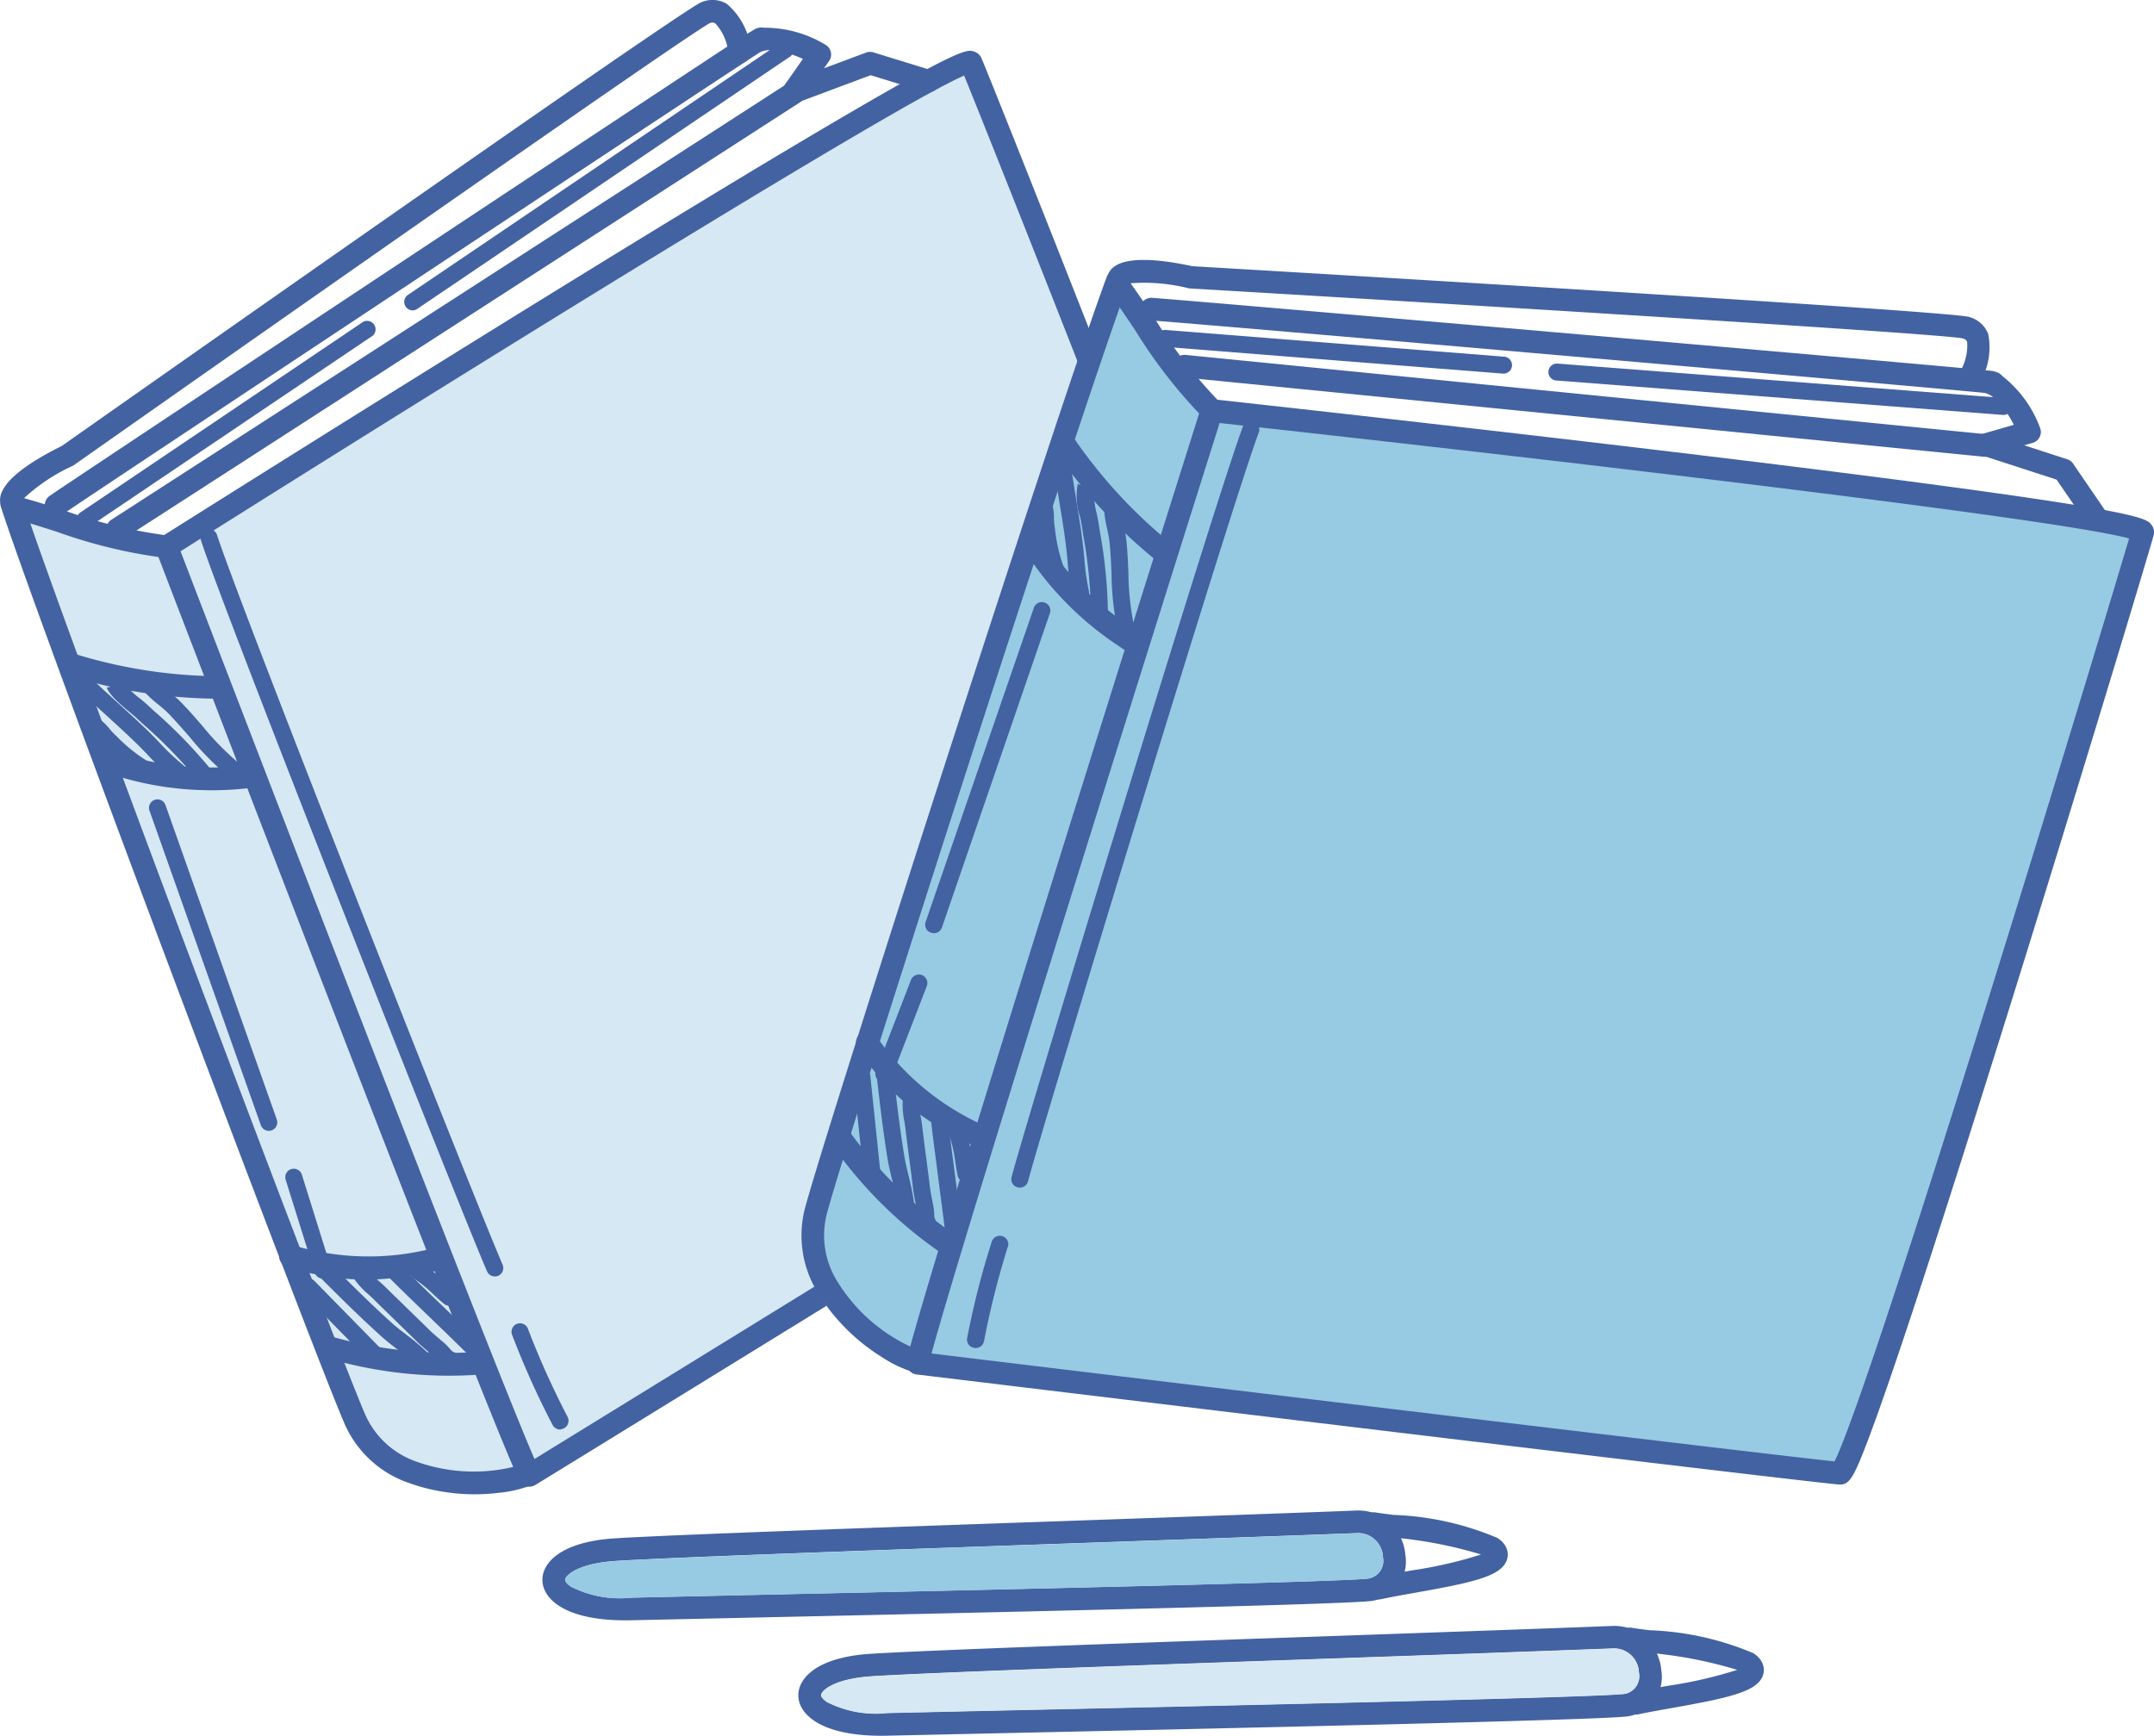 <svg xmlns="http://www.w3.org/2000/svg" xmlns:xlink="http://www.w3.org/1999/xlink" width="46.145" height="37.188" viewBox="0 0 46.145 37.188"><defs><clipPath id="a"><rect width="46.145" height="37.188" fill="none"/></clipPath></defs><path d="M60.5,32.155,68.074,51.98,85.266,41.354,77.58,21.767Z" transform="translate(-56.837 -20.45)" fill="#d6e8f3"/><g clip-path="url(#a)"><path d="M9.81,178.033l-3.343-.906s6.67,19.133,7.525,20.353a2.281,2.281,0,0,0,3.313.327Z" transform="translate(-6.076 -166.408)" fill="#d6e8f3"/><path d="M27.325,118.261a.182.182,0,0,1-.121-.331l6.021-4.059a.182.182,0,1,1,.2.3l-6.021,4.059a.181.181,0,0,1-.082.03" transform="translate(-25.482 -106.951)" fill="#4362a1"/><path d="M143.294,20.666a.182.182,0,0,1-.122-.331l7.956-5.385a.182.182,0,1,1,.2.3l-7.956,5.385a.181.181,0,0,1-.082.03" transform="translate(-134.433 -14.017)" fill="#4362a1"/><path d="M77.23,203.087a.182.182,0,0,1-.186-.108c-.6-1.378-5.689-14.271-6.135-15.681a.182.182,0,0,1,.346-.109c.445,1.407,5.524,14.271,6.122,15.646a.182.182,0,0,1-.147.253" transform="translate(-66.61 -175.741)" fill="#4362a1"/><path d="M182.156,470.844a.182.182,0,0,1-.181-.1,17.876,17.876,0,0,1-.872-1.943.182.182,0,0,1,.35-.1,18.225,18.225,0,0,0,.845,1.874.182.182,0,0,1-.142.263" transform="translate(-170.138 -440.218)" fill="#4362a1"/><path d="M107.679,454.334a.182.182,0,0,1-.149-.053l-1.471-1.5a.182.182,0,0,1,.259-.254l1.471,1.5a.182.182,0,0,1-.11.308" transform="translate(-99.591 -425.093)" fill="#4362a1"/><path d="M113.816,448.541a.181.181,0,0,1-.148-.052,4.529,4.529,0,0,0-.427-.36c-.12-.094-.245-.191-.361-.3-.465-.421-.919-.875-1.319-1.276a.182.182,0,1,1,.257-.257c.4.4.847.848,1.306,1.263.106.1.22.185.34.278a4.864,4.864,0,0,1,.461.39.182.182,0,0,1-.109.309" transform="translate(-104.76 -419.243)" fill="#4362a1"/><path d="M126.585,449.756a.182.182,0,0,1-.078-.008.55.55,0,0,1-.233-.18.69.69,0,0,0-.051-.054c-.041-.037-.083-.072-.124-.107-.085-.072-.173-.147-.259-.232-.146-.146-.3-.292-.444-.434s-.3-.29-.449-.439c-.038-.038-.08-.077-.125-.118a1.8,1.8,0,0,1-.343-.381.182.182,0,0,1,.311-.187,1.519,1.519,0,0,0,.277.3c.046.042.093.085.137.129.146.146.3.292.444.434s.3.29.449.438c.075.075.153.141.236.212.043.037.087.074.13.112a.923.923,0,0,1,.084.088.445.445,0,0,0,.076.076.181.181,0,0,1-.039.352" transform="translate(-116.922 -420.446)" fill="#4362a1"/><path d="M139.3,449.735a.181.181,0,0,1-.148-.052c-.277-.277-.566-.555-.845-.824s-.573-.551-.854-.832a.182.182,0,1,1,.257-.257c.279.279.568.558.849.827s.57.549.85.829a.182.182,0,0,1-.109.309" transform="translate(-129.086 -420.624)" fill="#4362a1"/><path d="M146.1,448.088a.181.181,0,0,1-.135-.04c-.081-.066-.159-.138-.234-.208a2.608,2.608,0,0,0-.406-.329.182.182,0,0,1,.187-.311,2.913,2.913,0,0,1,.466.374c.075.069.145.134.218.193a.182.182,0,0,1-.1.321" transform="translate(-136.453 -420.114)" fill="#4362a1"/><path d="M30.2,254.3a.181.181,0,0,1-.1-.016,3.617,3.617,0,0,1-.752-.6l-.031-.029c-.049-.046-.094-.1-.137-.146a.845.845,0,0,0-.235-.212.182.182,0,1,1,.155-.328,1.132,1.132,0,0,1,.352.3c.04.045.077.088.114.122l.031.029a3.492,3.492,0,0,0,.657.531.182.182,0,0,1-.058.345" transform="translate(-27.099 -237.646)" fill="#4362a1"/><path d="M28.8,240.987a.181.181,0,0,1-.131-.037,5.059,5.059,0,0,1-.53-.5c-.083-.086-.161-.168-.241-.245-.214-.207-.439-.412-.656-.61-.195-.177-.4-.361-.59-.547a.182.182,0,1,1,.251-.262c.191.183.391.365.584.541.219.2.446.406.664.617.085.082.169.17.251.255a4.791,4.791,0,0,0,.491.466.182.182,0,0,1-.092.324" transform="translate(-24.985 -224.288)" fill="#4362a1"/><path d="M39.5,241.06a.181.181,0,0,1-.163-.068,10.171,10.171,0,0,0-1.125-1.148l-.159-.146c-.026-.024-.068-.059-.116-.1-.273-.227-.484-.415-.522-.6a.182.182,0,0,1,.355-.075,2.042,2.042,0,0,0,.4.393c.052.044.1.081.13.111l.158.146a10.426,10.426,0,0,1,1.165,1.191.182.182,0,0,1-.123.293" transform="translate(-35.151 -224.334)" fill="#4362a1"/><path d="M51.342,240.982a.181.181,0,0,1-.131-.037,6.133,6.133,0,0,1-.844-.855c-.153-.176-.3-.343-.45-.5-.068-.069-.145-.133-.227-.2a2.378,2.378,0,0,1-.365-.351.182.182,0,1,1,.285-.224,2.078,2.078,0,0,0,.312.3c.085.07.172.143.253.224.162.163.317.342.467.516a5.863,5.863,0,0,0,.792.806.182.182,0,0,1-.092.324" transform="translate(-46.304 -224.3)" fill="#4362a1"/><path d="M18.723,191.781a.182.182,0,0,1-.191-.12L17.481,188.7a.182.182,0,0,1,.342-.122l1.051,2.961a.182.182,0,0,1-.11.232.184.184,0,0,1-.041.009" transform="translate(-16.413 -177.054)" fill="#d6e8f3"/><path d="M55.5,290.336a.181.181,0,0,1-.191-.12l-2.38-6.724a.182.182,0,1,1,.342-.121l2.38,6.724a.182.182,0,0,1-.152.241" transform="translate(-49.721 -266.109)" fill="#4362a1"/><path d="M101.866,416.284a.182.182,0,0,1-.193-.126l-.619-1.981a.182.182,0,1,1,.347-.108l.619,1.981a.181.181,0,0,1-.119.227.179.179,0,0,1-.035.007" transform="translate(-94.931 -388.892)" fill="#4362a1"/><path d="M63.015,48.749a.242.242,0,0,1-.243-.134c-.663-1.345-7.491-19.159-7.781-19.916a.242.242,0,0,1,.1-.291c.042-.026,4.222-2.665,8.413-5.25,2.462-1.519,4.447-2.723,5.9-3.578,2.823-1.663,2.96-1.622,3.106-1.579a.26.26,0,0,1,.162.14c.091.2,2.022,5.036,3.935,9.975,1.087,2.808,1.943,5.066,2.543,6.711.353.967.617,1.723.786,2.247.282.874.3,1.05.129,1.176C79.72,38.5,63.794,48.3,63.116,48.714a.242.242,0,0,1-.1.034m-7.5-20.038c.714,1.861,6.542,17.049,7.582,19.447,5.518-3.395,15.441-9.507,16.579-10.233-.083-.416-.66-2.25-3.652-9.966-1.674-4.318-3.349-8.525-3.722-9.439-1.4.59-10.589,6.28-16.787,10.191" transform="translate(-51.648 -16.899)" fill="#4362a1"/><path d="M3.584,11.953a.241.241,0,0,1-.042,0,10.809,10.809,0,0,1-2.322-.56c-.288-.091-.56-.178-.809-.247-.315-.088-.4-.265-.408-.4-.039-.425.691-.88,1.318-1.19C3.575,7.972,14.618.21,15.018.051a.606.606,0,0,1,.549.029,1.482,1.482,0,0,1,.519,1,.242.242,0,0,1-.48.066A1.1,1.1,0,0,0,15.323.5.122.122,0,0,0,15.2.5C14.766.722,6.826,6.277,1.583,9.965a.241.241,0,0,1-.032.019,3.886,3.886,0,0,0-1.035.688l.025.008c.257.072.533.16.825.252a10.5,10.5,0,0,0,2.208.538.242.242,0,0,1,.011.482" transform="translate(0 0)" fill="#4362a1"/><path d="M10.844,195.86a4.216,4.216,0,0,1-1.911-.218,2.327,2.327,0,0,1-1.361-1.25c-.682-1.556-6.55-17.126-7.365-19.647a.242.242,0,1,1,.461-.149c.813,2.515,6.667,18.049,7.347,19.6a1.86,1.86,0,0,0,1.092.993,3.639,3.639,0,0,0,2.25.066.242.242,0,1,1,.2.442,2.59,2.59,0,0,1-.712.162" transform="translate(-0.184 -163.874)" fill="#4362a1"/><path d="M16.124,20.175a.242.242,0,0,1-.164-.44c.665-.46,13.31-8.841,14.823-9.826l0,0,.119-.073.02-.012.02-.012.12-.073,0,0a.292.292,0,0,1,.2-.034,2.511,2.511,0,0,1,1.321.367.242.242,0,0,1,.074.348l-.109.154.909-.339a.243.243,0,0,1,.156,0l1.239.382a.242.242,0,0,1-.143.463l-1.16-.358-1.57.587a.242.242,0,0,1-.282-.367l.4-.569c-.3-.136-.722-.263-.93-.135-.421.259-14.242,9.418-14.939,9.9a.241.241,0,0,1-.111.042" transform="translate(-14.896 -9.111)" fill="#4362a1"/><path d="M116.021,473.83a9.247,9.247,0,0,1-3.287-.379.242.242,0,0,1,.242-.419,9.407,9.407,0,0,0,3.049.31.242.242,0,0,1,.066.48l-.071.009" transform="translate(-105.799 -444.376)" fill="#4362a1"/><path d="M101.366,441.323a5.258,5.258,0,0,1-2.515-.239.242.242,0,0,1,.235-.423,5.557,5.557,0,0,0,2.947.048.242.242,0,0,1,.134.465,4.874,4.874,0,0,1-.8.149" transform="translate(-92.752 -413.966)" fill="#4362a1"/><path d="M38.182,266.649a6.906,6.906,0,0,1-2.953-.353.242.242,0,1,1,.216-.433,6.437,6.437,0,0,0,2.894.274.242.242,0,0,1,.1.474c-.076.015-.161.028-.254.038" transform="translate(-32.972 -249.751)" fill="#4362a1"/><path d="M24.481,232.271h0a11,11,0,0,1-3.231-.505.242.242,0,1,1,.171-.453,10.676,10.676,0,0,0,3.014.476.242.242,0,0,1,.049.482" transform="translate(-19.814 -217.302)" fill="#4362a1"/><path d="M37.894,38.707a.242.242,0,0,1-.158-.444l14.487-9.348a.242.242,0,0,1,.263.407L38,38.67a.241.241,0,0,1-.1.037" transform="translate(-35.349 -27.129)" fill="#4362a1"/><path d="M300.676,575.85a1.063,1.063,0,0,1,.444.79.85.85,0,0,1-.729.976c-.658.083-9.023.264-13.518.362l-2.323.051c-1.387.034-1.9-.434-1.918-.844-.016-.373.378-.835,1.542-.91,1.195-.077,5.882-.241,10.018-.385,2.287-.08,4.447-.156,5.861-.211a1.014,1.014,0,0,1,.624.17M283.234,577.3a2.316,2.316,0,0,0,1.306.241l2.324-.052c4.166-.091,12.836-.279,13.468-.358a.383.383,0,0,0,.307-.456.533.533,0,0,0-.567-.516c-1.415.055-3.575.131-5.863.211-4.132.145-8.816.308-10,.385-.832.053-1.093.319-1.089.405,0,.033.037.085.118.14" transform="translate(-265.529 -540.843)" fill="#4362a1"/><path d="M576.014,576.873a.455.455,0,0,1,.188.231.359.359,0,0,1-.033.3c-.173.292-.746.422-1.922.63-.266.047-.517.092-.72.136a.242.242,0,0,1-.1-.473c.213-.047.469-.092.74-.14a9.385,9.385,0,0,0,1.484-.341,9.351,9.351,0,0,0-1.935-.369c-.185-.024-.319-.041-.4-.055a.242.242,0,1,1,.087-.476c.066.012.208.03.372.051a6.264,6.264,0,0,1,2.241.5" transform="translate(-538.434 -541.44)" fill="#4362a1"/><path d="M330.748,146.168,324.336,166.4l20.069,2.387,6.179-20.114Z" transform="translate(-304.709 -137.323)" fill="#97cae3"/><path d="M294.878,102.558l-2.052-2.79s-6.69,19.126-6.781,20.613a2.281,2.281,0,0,0,2.389,2.318Z" transform="translate(-268.732 -93.731)" fill="#97cae3"/><path d="M409.541,117.142a.182.182,0,0,1,.111-.335l7.239.572a.182.182,0,1,1-.029.362l-7.239-.572a.181.181,0,0,1-.083-.027" transform="translate(-384.679 -109.738)" fill="#4362a1"/><path d="M548.24,129.068a.182.182,0,0,1,.111-.335l9.578.738a.182.182,0,0,1-.028.362l-9.578-.738a.181.181,0,0,1-.083-.027" transform="translate(-514.984 -120.943)" fill="#4362a1"/><path d="M358.092,165.278a.182.182,0,0,1-.078-.2c.389-1.451,4.431-14.71,4.961-16.092a.182.182,0,0,1,.339.13c-.528,1.378-4.56,14.607-4.949,16.056a.182.182,0,0,1-.222.128.184.184,0,0,1-.05-.022" transform="translate(-336.343 -139.861)" fill="#4362a1"/><path d="M342.437,440.142a.182.182,0,0,1-.081-.19,17.858,17.858,0,0,1,.527-2.064.182.182,0,1,1,.333.144,18.221,18.221,0,0,0-.5,1.992.182.182,0,0,1-.275.117" transform="translate(-321.636 -411.288)" fill="#4362a1"/><path d="M302.442,380.858a.181.181,0,0,1-.084-.135l-.218-2.088a.182.182,0,1,1,.361-.038l.218,2.088a.182.182,0,0,1-.277.172" transform="translate(-283.855 -355.534)" fill="#4362a1"/><path d="M310.85,380.145a.181.181,0,0,1-.084-.133,4.514,4.514,0,0,0-.11-.548c-.036-.148-.073-.3-.1-.456-.1-.62-.174-1.257-.238-1.82a.182.182,0,0,1,.361-.041c.063.558.135,1.191.236,1.8.023.141.057.281.093.43a4.868,4.868,0,0,1,.117.592.182.182,0,0,1-.277.174" transform="translate(-291.541 -354.174)" fill="#4362a1"/><path d="M319.984,389.045a.181.181,0,0,1-.055-.055.549.549,0,0,1-.07-.286.683.683,0,0,0-.006-.074c-.01-.054-.02-.108-.031-.161-.022-.11-.044-.223-.058-.343-.023-.205-.051-.414-.078-.616s-.055-.414-.079-.623c-.006-.053-.015-.11-.025-.17a1.8,1.8,0,0,1-.032-.512.182.182,0,0,1,.36.048,1.52,1.52,0,0,0,.03.407c.01.061.02.125.027.186.023.205.051.414.078.616s.055.414.079.623c.012.1.032.206.053.313.011.056.022.112.032.169a.928.928,0,0,1,.011.121.446.446,0,0,0,.012.106.181.181,0,0,1-.25.251" transform="translate(-300.207 -362.687)" fill="#4362a1"/><path d="M330.052,396.945a.181.181,0,0,1-.084-.133c-.044-.389-.1-.786-.148-1.17s-.105-.788-.15-1.183a.182.182,0,0,1,.361-.041c.044.392.1.79.149,1.176s.1.785.149,1.178a.182.182,0,0,1-.277.174" transform="translate(-309.719 -370.399)" fill="#4362a1"/><path d="M336.4,399.891a.181.181,0,0,1-.081-.115c-.022-.1-.038-.207-.054-.308a2.606,2.606,0,0,0-.113-.511.182.182,0,1,1,.34-.127,2.912,2.912,0,0,1,.132.582c.016.1.03.2.05.287a.182.182,0,0,1-.274.192" transform="translate(-315.801 -374.585)" fill="#4362a1"/><path d="M366.335,176.078a.181.181,0,0,1-.066-.073,3.616,3.616,0,0,1-.218-.934l-.006-.042c-.01-.067-.013-.135-.016-.2a.845.845,0,0,0-.052-.312.182.182,0,1,1,.326-.161,1.132,1.132,0,0,1,.089.454c0,.06.006.117.013.167l.006.042a3.488,3.488,0,0,0,.184.825.182.182,0,0,1-.26.234" transform="translate(-343.813 -163.711)" fill="#4362a1"/><path d="M373.524,164.788a.181.181,0,0,1-.079-.111,5.051,5.051,0,0,1-.1-.722c-.011-.119-.022-.232-.036-.342-.038-.3-.087-.6-.134-.886-.042-.26-.085-.529-.122-.8a.182.182,0,0,1,.36-.049c.036.262.079.529.12.787.047.293.1.6.135.9.015.117.027.238.038.355a4.786,4.786,0,0,0,.094.67.182.182,0,0,1-.273.2" transform="translate(-350.475 -151.94)" fill="#4362a1"/><path d="M381.476,171.508a.181.181,0,0,1-.085-.155,10.167,10.167,0,0,0-.166-1.6l-.033-.214c-.005-.035-.016-.088-.029-.15a1.4,1.4,0,0,1-.037-.792.182.182,0,0,1,.325.162,2.042,2.042,0,0,0,.067.556c.014.067.026.125.033.168q.016.106.033.213a10.431,10.431,0,0,1,.17,1.657.182.182,0,0,1-.278.153" transform="translate(-358.021 -158.303)" fill="#4362a1"/><path d="M391.169,178.818a.181.181,0,0,1-.079-.111,6.132,6.132,0,0,1-.128-1.194c-.01-.233-.019-.453-.042-.67-.011-.1-.031-.194-.053-.3a2.374,2.374,0,0,1-.068-.5.182.182,0,1,1,.363,0,2.078,2.078,0,0,0,.06.426c.023.108.046.219.058.333.025.228.035.465.044.694a5.863,5.863,0,0,0,.118,1.124.182.182,0,0,1-.273.2" transform="translate(-367.15 -165.221)" fill="#4362a1"/><path d="M380.426,120.009a.182.182,0,0,1-.075-.212l1.02-2.971a.182.182,0,1,1,.343.118l-1.021,2.971a.182.182,0,0,1-.269.094" transform="translate(-357.326 -109.641)" fill="#97cae3"/><path d="M327.626,220.034a.181.181,0,0,1-.075-.213l2.323-6.744a.182.182,0,0,1,.343.118L327.9,219.94a.182.182,0,0,1-.269.094" transform="translate(-307.721 -200.069)" fill="#4362a1"/><path d="M309.961,347.462a.182.182,0,0,1-.072-.219l.748-1.935a.182.182,0,1,1,.339.131l-.748,1.936a.182.182,0,0,1-.266.088" transform="translate(-291.125 -324.303)" fill="#4362a1"/><path d="M320.975,162.181a.242.242,0,0,1-.107-.256c.318-1.465,6.065-19.657,6.309-20.43a.242.242,0,0,1,.257-.168c.049.005,4.963.543,9.852,1.128,2.872.344,5.175.638,6.843.872,3.244.456,3.326.573,3.414.7a.259.259,0,0,1,.04.211c-.052.211-1.552,5.2-3.13,10.257-.9,2.875-1.633,5.174-2.188,6.835-.326.977-.59,1.733-.784,2.248-.324.86-.418,1.009-.631,1-.422-.017-18.986-2.264-19.776-2.359a.242.242,0,0,1-.1-.036m6.6-20.351c-.6,1.9-5.494,17.415-6.173,19.939,6.432.778,18,2.172,19.345,2.312.193-.377.884-2.172,3.346-10.073,1.378-4.422,2.686-8.757,2.964-9.7-1.465-.411-12.2-1.677-19.482-2.474" transform="translate(-301.445 -132.773)" fill="#4362a1"/><path d="M393.884,95.519a.235.235,0,0,1-.034-.026,10.811,10.811,0,0,1-1.469-1.884c-.169-.251-.328-.488-.479-.7a.47.47,0,0,1-.072-.566c.234-.357,1.088-.259,1.772-.111,2.753.162,16.227.963,16.639,1.087a.605.605,0,0,1,.411.365,1.482,1.482,0,0,1-.215,1.1.242.242,0,1,1-.417-.247,1.094,1.094,0,0,0,.181-.683c-.007-.018-.02-.052-.094-.075-.48-.1-10.152-.692-16.552-1.07l-.037-.005a3.887,3.887,0,0,0-1.238-.106l.015.022c.156.216.317.456.488.711a10.5,10.5,0,0,0,1.393,1.8.242.242,0,0,1-.292.384" transform="translate(-368.059 -86.529)" fill="#4362a1"/><path d="M285.426,118.677a4.215,4.215,0,0,1-1.36-1.36,2.327,2.327,0,0,1-.287-1.825c.435-1.642,5.536-17.481,6.467-19.96a.242.242,0,0,1,.453.17c-.93,2.474-6.019,18.276-6.453,19.914a1.86,1.86,0,0,0,.236,1.456,3.639,3.639,0,0,0,1.72,1.452.242.242,0,1,1-.12.469,2.59,2.59,0,0,1-.658-.317" transform="translate(-266.535 -89.603)" fill="#4362a1"/><path d="M403.684,105.9a.242.242,0,0,1,.145-.446c.807.054,15.921,1.367,17.717,1.538v0l.139.017.023,0,.023,0,.139.017v.006a.291.291,0,0,1,.179.1,2.511,2.511,0,0,1,.806,1.11.242.242,0,0,1-.159.319l-.181.052.922.3a.242.242,0,0,1,.125.093l.732,1.07a.242.242,0,1,1-.4.273l-.686-1-1.594-.518a.242.242,0,0,1,.008-.463l.67-.193c-.153-.3-.4-.655-.643-.685-.49-.06-17.009-1.5-17.854-1.552a.241.241,0,0,1-.113-.037" transform="translate(-379.15 -99.073)" fill="#4362a1"/><path d="M296.044,401.69a9.246,9.246,0,0,1-2.336-2.343.242.242,0,0,1,.451-.177,9.41,9.41,0,0,0,2.193,2.141.242.242,0,0,1-.247.416l-.061-.037" transform="translate(-275.919 -374.871)" fill="#4362a1"/><path d="M304.812,367.127a5.258,5.258,0,0,1-1.819-1.753.242.242,0,0,1,.447-.185,5.558,5.558,0,0,0,2.276,1.872.242.242,0,0,1-.185.447,4.874,4.874,0,0,1-.719-.382" transform="translate(-284.64 -342.95)" fill="#4362a1"/><path d="M364.1,191.094a6.907,6.907,0,0,1-2.091-2.115.242.242,0,0,1,.439-.2,6.437,6.437,0,0,0,2.095,2.016.242.242,0,1,1-.22.431c-.069-.035-.144-.078-.222-.128" transform="translate(-340.083 -177.22)" fill="#4362a1"/><path d="M374.78,155.662l0,0a11,11,0,0,1-2.214-2.407.242.242,0,0,1,.416-.248,10.673,10.673,0,0,0,2.063,2.249.242.242,0,0,1-.262.407" transform="translate(-349.986 -143.635)" fill="#4362a1"/><path d="M415.434,126.1a.242.242,0,0,1,.153-.446l17.157,1.7a.242.242,0,1,1-.048.482l-17.157-1.7a.242.242,0,0,1-.105-.036" transform="translate(-390.188 -118.05)" fill="#4362a1"/><path d="M290.749,584.821a2.315,2.315,0,0,0,1.306.241l2.324-.052c4.166-.091,12.836-.279,13.468-.358a.383.383,0,0,0,.307-.456.533.533,0,0,0-.567-.516c-1.415.055-3.575.131-5.863.211-4.132.145-8.816.308-10,.385-.832.053-1.093.319-1.089.405,0,.033.037.085.118.14" transform="translate(-273.044 -548.359)" fill="#d6e8f3"/><path d="M210.065,535a1.063,1.063,0,0,1,.444.79.85.85,0,0,1-.729.976c-.658.083-9.023.264-13.518.362l-2.323.051c-1.387.034-1.9-.434-1.918-.844-.016-.373.377-.835,1.542-.91,1.195-.077,5.882-.241,10.018-.385,2.287-.08,4.447-.156,5.861-.211a1.014,1.014,0,0,1,.624.17m-17.443,1.454a2.315,2.315,0,0,0,1.306.241l2.324-.052c4.166-.091,12.836-.279,13.468-.358a.383.383,0,0,0,.307-.456.533.533,0,0,0-.567-.516c-1.415.055-3.575.131-5.863.211-4.132.145-8.816.308-10,.385-.832.053-1.093.319-1.089.405,0,.033.037.085.118.14" transform="translate(-180.401 -502.466)" fill="#4362a1"/><path d="M485.4,536.025a.454.454,0,0,1,.188.231.359.359,0,0,1-.033.3c-.173.292-.746.422-1.922.63-.266.047-.517.092-.721.136a.242.242,0,1,1-.1-.473c.213-.047.469-.092.74-.14a9.374,9.374,0,0,0,1.484-.341A9.35,9.35,0,0,0,483.1,536c-.185-.024-.319-.041-.4-.055a.242.242,0,1,1,.087-.476c.066.012.208.03.372.051a6.263,6.263,0,0,1,2.241.5" transform="translate(-453.306 -503.064)" fill="#4362a1"/><path d="M200.138,543.972a2.316,2.316,0,0,0,1.305.241l2.324-.052c4.166-.091,12.836-.279,13.468-.358a.383.383,0,0,0,.307-.456.533.533,0,0,0-.567-.516c-1.415.055-3.575.131-5.863.211-4.132.145-8.816.308-10,.385-.832.053-1.093.319-1.089.405,0,.033.037.085.118.14" transform="translate(-187.917 -509.982)" fill="#97cae3"/></g></svg>